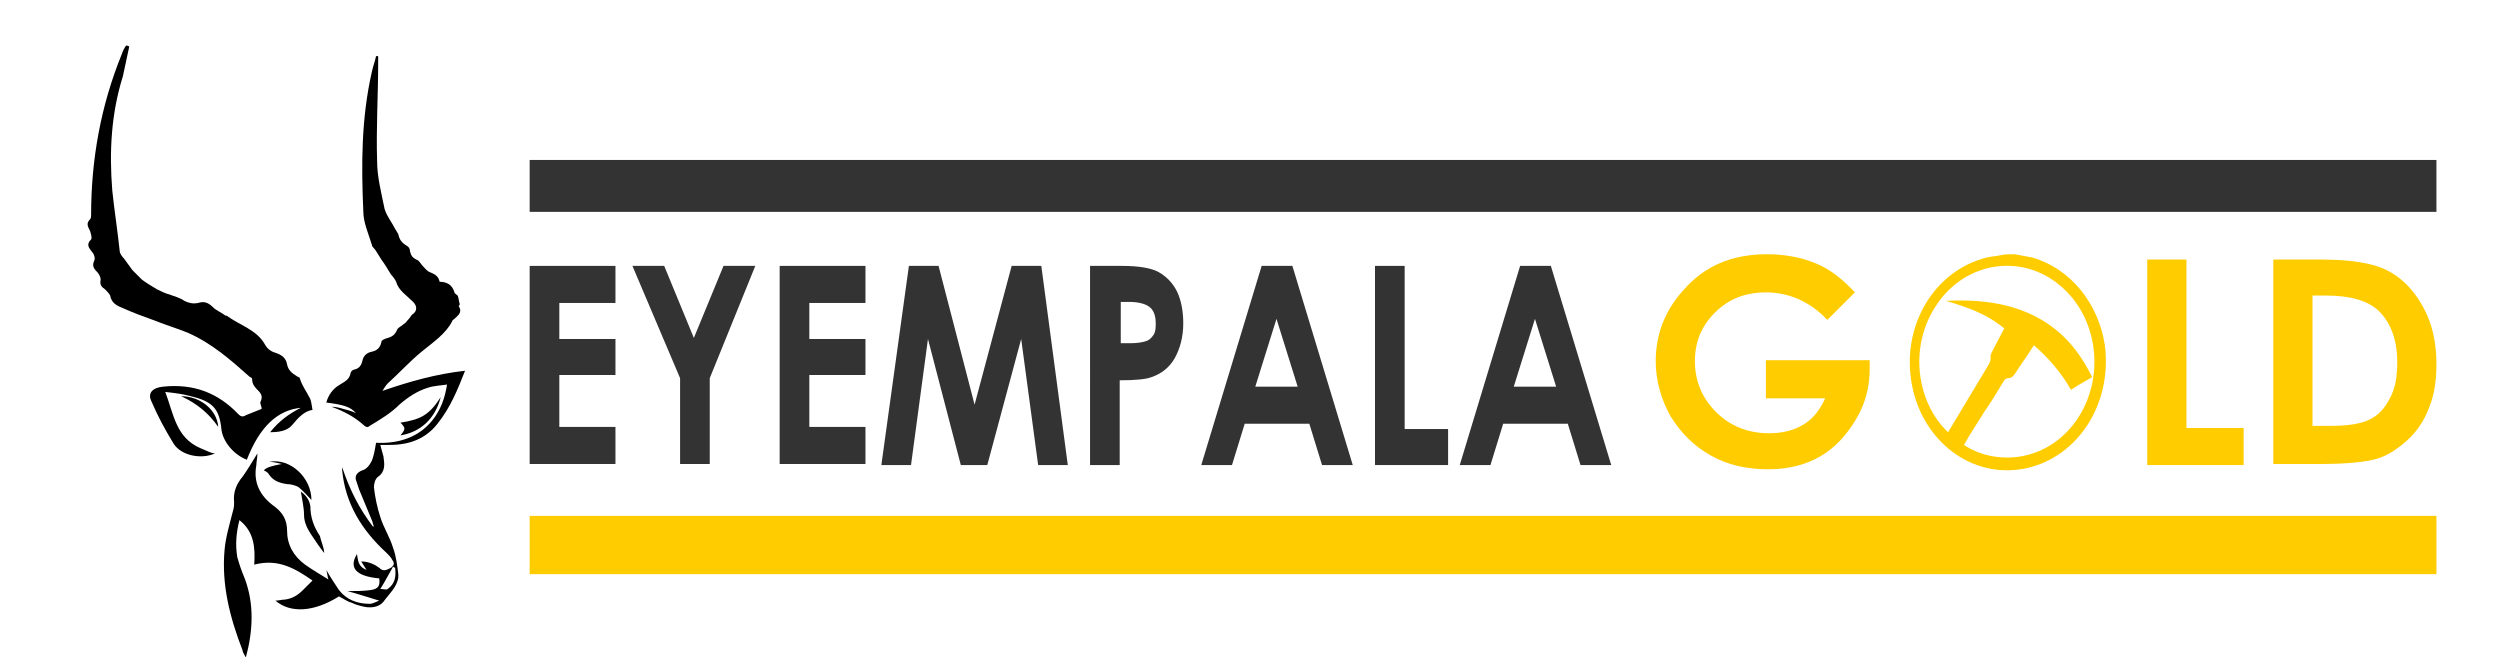 <?xml version="1.0" encoding="utf-8"?>
<!-- Generator: Adobe Illustrator 24.1.2, SVG Export Plug-In . SVG Version: 6.00 Build 0)  -->
<svg version="1.1" xmlns="http://www.w3.org/2000/svg" xmlns:xlink="http://www.w3.org/1999/xlink" x="0px" y="0px"
	 viewBox="0 0 236 62" style="enable-background:new 0 0 236 62;" xml:space="preserve">
<style type="text/css">
	.st0{fill:#FFCC00;}
	.st1{fill:#333333;}
</style>
<g id="Layer_2">
</g>
<g id="Layer_1">
	<g>
		<path d="M32,56.3c-2.4,1.5-4.6,1.6-6,0.4c0.3,0,0.6-0.1,0.9-0.1c0.7-0.1,1.2-0.4,1.7-0.9c0.3-0.3,0.6-0.6,0.9-0.9
			c-1.6-1.1-3.2-2.1-5.5-1.5c0.1-1.6,0-3.1-1.4-4.2c-0.3,1.2-0.4,2.3-0.2,3.5c0.2,0.7,0.4,1.3,0.7,2c0.9,2.4,0.8,4.9,0.1,7.5
			c-0.1-0.3-0.3-0.5-0.3-0.7c-1.2-3.1-2-6.2-1.7-9.5c0.1-1.2,0.5-2.5,0.8-3.7c0.1-0.3,0.1-0.6,0.1-0.8c-0.1-0.9,0.2-1.7,0.8-2.4
			c0.5-0.7,0.9-1.4,1.4-2.2c0,0.4-0.1,0.8-0.1,1.1c-0.3,1.6,0.3,2.9,1.7,3.9c0.8,0.6,1.2,1.3,1.2,2.3c0,1.3,0.6,2.4,1.7,3.2
			c0.7,0.5,1.4,0.9,2.2,1.4c-0.1-0.3-0.1-0.6-0.2-0.9c0.4,0.7,0.8,1.3,1.2,1.9c0.7,0.9,1.7,1.3,2.9,1.3c0.3,0,0.6-0.2,0.9-0.3
			c-1-0.3-1.9-0.6-3-0.9c0.8,0,1.5,0,2.2-0.1c0.7-0.1,0.9-0.4,0.8-1.1c-2.2-0.2-2.9-1-2.1-2.3c0.1,0.6,0.1,1.2,0.9,1.5
			c-0.2-0.3-0.3-0.5-0.5-0.8c0.7,0,1.3,0.3,1.7,0.6c0.4,0.4,0.7,0.2,1.1,0c0.4-0.3,0.3-0.5,0.1-0.8c-0.1-0.2-0.3-0.4-0.5-0.6
			c-2.4-2.2-3.9-4.7-4.2-7.8c0,0,0-0.1,0-0.3c0.7,2.1,1.6,3.9,2.9,5.6c0,0,0.1,0,0.1,0c-0.1-0.2-0.1-0.4-0.2-0.6
			c-0.4-1-0.8-1.9-1.2-2.9c-0.1-0.3-0.2-0.6-0.3-0.9c-0.1-0.4,0.1-0.7,0.6-0.9c0.4-0.1,0.7-0.5,0.9-0.9c0.2-0.5,0.3-1.1,0.4-1.7
			c2.1,0.1,4-0.5,5.3-2.1c0.8-1,1.2-2.1,1.4-3.4c-0.6,0.1-1.2,0.1-1.8,0.3c-1,0.3-1.9,0.9-2.7,1.6c-0.8,0.8-1.8,1.4-2.8,2
			c-0.2,0.2-0.4,0.1-0.6-0.1c-0.9-0.8-1.9-1.3-3-1.7c0.4,0,0.8,0.1,1.1,0.2c0.4,0.1,0.8,0.2,1.2,0.4c-0.5-0.6-1.2-0.8-2.8-1
			c0.2-0.7,0.6-1.3,1.3-1.7c0.5-0.3,0.9-0.5,1-1.1c0-0.1,0.2-0.3,0.3-0.3c0.5-0.1,0.7-0.4,0.8-0.8c0.1-0.5,0.4-0.8,0.9-0.9
			c0.5-0.1,0.8-0.4,0.9-0.9c0-0.2,0.3-0.3,0.6-0.4c0.4-0.1,0.7-0.3,0.9-0.8c0.1-0.2,0.4-0.3,0.6-0.5c0.2-0.1,0.3-0.3,0.5-0.5
			c0.1-0.1,0.2-0.3,0.3-0.4c0.5-0.3,0.5-0.8,0.1-1.2c-0.6-0.6-1.4-1.1-1.6-1.9c-0.1-0.2-0.3-0.5-0.5-0.7c-0.3-0.5-0.6-1-0.9-1.4
			c-0.2-0.3-0.3-0.5-0.5-0.8c-0.1-0.2-0.4-0.4-0.4-0.6c-0.3-1-0.8-2.1-0.8-3.1c-0.2-4.4-0.2-8.8,0.8-13.2c0.1-0.5,0.3-1,0.4-1.5
			c0.1,0,0.1,0,0.2,0c0,0.2,0,0.4,0,0.6c0,3.1-0.2,6.2-0.1,9.3c0,1.5,0.4,3,0.7,4.5c0.2,0.7,0.7,1.3,1,1.9c0.1,0.2,0.2,0.3,0.3,0.5
			c0.1,0.5,0.3,0.8,0.8,1.1c0.2,0.1,0.3,0.3,0.3,0.5c0.1,0.4,0.2,0.6,0.6,0.8c0.3,0.1,0.4,0.4,0.6,0.6c0.2,0.2,0.4,0.5,0.7,0.6
			c0.5,0.2,0.8,0.4,0.9,0.9c0.7,0,1.2,0.3,1.4,1c0,0.1,0.2,0.2,0.3,0.3c0.1,0.2,0.1,0.5,0.2,0.8c0,0.1-0.1,0.2-0.1,0.2
			c0.4,0.6-0.1,0.9-0.4,1.2c-0.1,0.1-0.2,0.1-0.2,0.2c-0.6,1.2-1.8,2-2.9,2.9c-1.1,0.9-2.1,2-3.2,3c-0.2,0.2-0.3,0.4-0.5,0.7
			c2.6-0.9,5.1-1.6,7.8-1.9c-0.7,1.8-1.4,3.5-2.6,5c-1.1,1.4-2.6,2-4.5,2c-0.3,0-0.6,0-0.9,0c0.1,0.4,0.2,0.7,0.3,1.1
			c0.1,0.7,0.2,1.4-0.5,1.9c-0.3,0.2-0.4,0.7-0.4,1c0.1,0.9,0.3,1.9,0.6,2.8c0.3,1,0.9,1.9,1.2,2.9c0.3,0.8,0.4,1.7,0.5,2.5
			c0,0.1,0,0.2,0,0.3c-0.1,0.9-0.9,1.6-1.4,2.3c-0.4,0.5-1.1,0.6-1.7,0.5c-0.5-0.1-0.9-0.2-1.3-0.4C32.8,56.8,32.4,56.5,32,56.3z
			 M37.3,53.6c-0.1,0-0.1-0.1-0.2-0.1c-0.4,0.7-0.7,1.3-1.2,2.1c0.3,0,0.6,0.1,0.7,0C37.3,55.1,37.4,54.4,37.3,53.6z"/>
		<path d="M12.2,4.4c-0.2,0.9-0.4,1.9-0.6,2.8c-1.1,3.5-1.3,7.1-1,10.8c0.2,1.9,0.5,3.8,0.7,5.7c0,0.2,0.2,0.5,0.4,0.7
			c0.3,0.4,0.5,0.7,0.8,1.1c0.3,0.3,0.6,0.6,0.9,0.9c0.4,0.3,0.9,0.6,1.4,0.9c0.4,0.2,0.8,0.4,1.2,0.5c0.5,0.2,1,0.3,1.4,0.6
			c0.4,0.2,0.8,0.3,1.3,0.2c0.6-0.2,1,0,1.4,0.4c0.3,0.3,0.8,0.5,1.2,0.8c0,0,0,0,0.1,0c1.2,0.9,2.8,1.3,3.6,2.7
			c0.2,0.4,0.6,0.7,1,0.8c0.6,0.2,1,0.5,1.1,1.1c0.1,0.5,0.4,0.8,0.9,1.1c0.1,0.1,0.3,0.1,0.3,0.2c0.2,0.7,0.6,1.2,0.9,1.8
			c0.2,0.3,0.2,0.7,0.3,1.2c-0.8,0.1-1.4,0.8-1.9,1.4c-0.5,0.6-1.3,0.7-2.1,0.7c0.8-1,1.7-1.7,2.9-2.3c-2.2,0.2-3.9,1.8-5.1,4.9
			c-1.3-0.5-2.3-1.8-2.4-2.9c-0.2-1.9-0.8-2.6-2.9-3.1c-0.7-0.2-1.5-0.3-2.4-0.4c0.8,2.1,1,4.3,3.3,5.3c0.2,0.1,0.5,0.2,0.7,0.3
			c0.2,0.1,0.5,0.2,0.7,0.2c-1.3,0.6-3.2,0.2-3.9-0.9c-0.8-1.3-1.5-2.6-2.1-4c-0.4-0.8,0.1-1.3,1.1-1.4c2.9-0.3,5.2,0.6,7.1,2.6
			c0.2,0.2,0.4,0.3,0.7,0.1c0.5-0.2,1-0.4,1.5-0.6c0-0.3-0.2-0.5-0.1-0.7c0.2-0.4,0.1-0.7-0.2-1c-0.3-0.3-0.6-0.6-0.6-1.1
			c0-0.1-0.1-0.2-0.2-0.2c-1.8-1.6-3.6-3.2-5.9-4.2c-1-0.4-2-0.7-3-1.1c-1.1-0.4-2.2-0.8-3.3-1.3c-0.5-0.2-0.9-0.5-1-1.1
			c-0.1-0.2-0.3-0.4-0.5-0.6c-0.3-0.2-0.5-0.4-0.4-0.9c0-0.3-0.2-0.6-0.4-0.8c-0.3-0.3-0.4-0.6-0.2-1c0.1-0.2,0-0.6-0.2-0.8
			c-0.3-0.4-0.6-0.7-0.1-1.2c0.1-0.1,0-0.5-0.1-0.8c-0.2-0.4-0.4-0.7,0-1.1c0.1-0.1,0.1-0.3,0.1-0.4c0-5.2,0.9-10.3,2.9-15.2
			c0.1-0.3,0.2-0.5,0.4-0.8C12.1,4.3,12.2,4.4,12.2,4.4z"/>
		<path d="M29.4,47.2c-0.4-0.4-0.7-0.8-1.2-1.2c-0.3-0.2-0.8-0.3-1.1-0.3c-0.7-0.1-1.3-0.3-1.7-0.9c-0.1-0.2-0.3-0.3-0.5-0.4
			c0.3-0.3,0.7-0.4,1.7-0.6c-0.4-0.1-0.8-0.2-1.2-0.2C27.4,43.2,29.4,45.1,29.4,47.2z"/>
		<path d="M41.6,37.5c-0.5,2-1.9,3.3-3.8,3.6c0.5-0.6,0.5-0.7,0-1.2C39.7,39.6,40.5,39.2,41.6,37.5z"/>
		<path d="M30.6,52.2c-0.4-0.5-0.8-1.1-1.2-1.7c-0.4-0.6-0.7-1.2-0.7-1.9c0-0.7-0.2-1.5-0.3-2.2c0.4,0.3,0.8,0.7,0.9,1.4
			c0,1,0.3,1.9,0.9,2.8C30.3,51.1,30.6,51.7,30.6,52.2z"/>
		<path d="M20.6,40.3c-0.9-1.3-2-2.2-3.5-2.9C18.9,37.4,20.5,38.7,20.6,40.3z"/>
	</g>
	<g>
		<g>
			<path class="st0" d="M190.2,24c0.5,0.1,1.1,0.2,1.6,0.3c3.6,1,6.3,4.3,6.9,8.3c0.7,5.5-2.5,10.5-7.4,11.6
				c-5.2,1.1-9.8-2.6-10.8-7.8c-1.1-5.6,2.1-10.9,7.1-12.1c0.4-0.1,0.8-0.1,1.2-0.2C189.3,24,189.7,24,190.2,24z M192,32.6
				c-0.1,0.1-0.1,0.2-0.2,0.3c-0.5,0.8-1.1,1.6-1.6,2.4c-0.2,0.3-0.4,0.4-0.6,0.4c-0.2,0-0.3,0.1-0.4,0.2c-0.6,1-1.2,2-1.9,3
				c-0.6,1-1.3,2-1.9,3.1c2.8,1.9,7.7,1.8,10.6-2.3c2.8-4,2.1-9.8-1.6-12.8c-3.6-3-8.9-2.2-11.6,1.9c-2.7,4-1.8,9.3,1.1,12
				c1.3-2.2,2.6-4.3,3.9-6.5c0-0.1,0.1-0.2,0.1-0.3c0-0.3,0-0.5,0.1-0.7c0.4-0.8,0.8-1.5,1.2-2.3c-1.7-1.4-3.5-2-5.5-2.6
				c2-0.1,4,0,5.9,0.5c2.6,0.7,4.9,2.1,6.6,4.5c0.5,0.7,0.9,1.4,1.3,2.2c-0.7,0.4-1.4,0.8-2,1.2C194.6,35.2,193.4,33.8,192,32.6z"/>
		</g>
		<g>
			<path class="st0" d="M175.1,27.6l-2.6,2.6c-1.6-1.7-3.6-2.6-5.8-2.6c-1.9,0-3.5,0.6-4.8,1.9c-1.3,1.3-1.9,2.8-1.9,4.6
				c0,1.9,0.7,3.5,2,4.8c1.3,1.3,3,2,5,2c1.3,0,2.4-0.3,3.2-0.8c0.9-0.5,1.6-1.4,2.1-2.5h-5.6V34h9.8l0,0.8c0,1.7-0.4,3.3-1.3,4.8
				c-0.9,1.5-2,2.7-3.4,3.5c-1.4,0.8-3,1.2-4.9,1.2c-2,0-3.8-0.4-5.4-1.3c-1.6-0.9-2.8-2.1-3.8-3.7c-0.9-1.6-1.4-3.4-1.4-5.2
				c0-2.6,0.9-4.8,2.6-6.7c2-2.3,4.6-3.4,7.9-3.4c1.7,0,3.3,0.3,4.7,0.9C172.7,25.4,173.9,26.3,175.1,27.6z"/>
			<path class="st0" d="M202.7,24.5h3.7v15.9h5.4v3.5h-9.1V24.5z"/>
			<path class="st0" d="M214.6,24.5h4.4c2.8,0,4.9,0.3,6.3,1c1.4,0.7,2.5,1.8,3.4,3.4c0.9,1.6,1.3,3.4,1.3,5.5
				c0,1.5-0.2,2.9-0.7,4.1c-0.5,1.3-1.2,2.3-2.1,3.1c-0.9,0.8-1.8,1.4-2.8,1.7c-1,0.3-2.8,0.5-5.3,0.5h-4.5V24.5z M218.3,28v12.2
				h1.7c1.7,0,2.9-0.2,3.7-0.6c0.8-0.4,1.4-1,1.9-2c0.5-0.9,0.7-2,0.7-3.4c0-2.1-0.6-3.7-1.7-4.8c-1-1-2.7-1.5-5-1.5H218.3z"/>
		</g>
	</g>
	<g>
		<path class="st1" d="M50,25.1h8.1v3.5h-5.3V32h5.3v3.4h-5.3v4.9h5.3v3.5H50V25.1z"/>
		<path class="st1" d="M59.7,25.1h3l2.8,6.8l2.8-6.8h3l-4.3,10.6v8.1h-2.8v-8.1L59.7,25.1z"/>
		<path class="st1" d="M73.6,25.1h8.1v3.5h-5.3V32h5.3v3.4h-5.3v4.9h5.3v3.5h-8.1V25.1z"/>
		<path class="st1" d="M85.8,25.1h2.8L92,38.2l3.5-13.1h2.8l2.5,18.8H98L96.4,32l-3.2,11.9h-2.5L87.6,32L86,43.9h-2.8L85.8,25.1z"/>
		<path class="st1" d="M102.9,25.1h3c1.6,0,2.8,0.2,3.5,0.6s1.3,1,1.7,1.8c0.4,0.8,0.6,1.9,0.6,3c0,1.3-0.3,2.4-0.8,3.3
			c-0.5,0.9-1.3,1.5-2.2,1.8c-0.5,0.2-1.5,0.3-3,0.3v8h-2.8V25.1z M105.8,32.4h0.9c0.7,0,1.2-0.1,1.5-0.2s0.5-0.3,0.7-0.6
			c0.2-0.3,0.2-0.7,0.2-1.1c0-0.7-0.2-1.3-0.7-1.6c-0.3-0.2-0.9-0.4-1.8-0.4h-0.8V32.4z"/>
		<path class="st1" d="M119.1,25.1h2.9l5.7,18.8h-2.9l-1.2-3.9h-6.1l-1.2,3.9h-2.9L119.1,25.1z M120.5,30.1l-2,6.4h4L120.5,30.1z"/>
		<path class="st1" d="M129.8,25.1h2.8v15.4h4.1v3.4h-6.9V25.1z"/>
		<path class="st1" d="M143.5,25.1h2.9l5.7,18.8h-2.9l-1.2-3.9h-6.1l-1.2,3.9h-2.9L143.5,25.1z M144.9,30.1l-2,6.4h4L144.9,30.1z"/>
	</g>
	<rect x="50" y="15.1" class="st1" width="180" height="4.9"/>
	<rect x="50" y="48.7" class="st0" width="180" height="5.5"/>
</g>
</svg>
